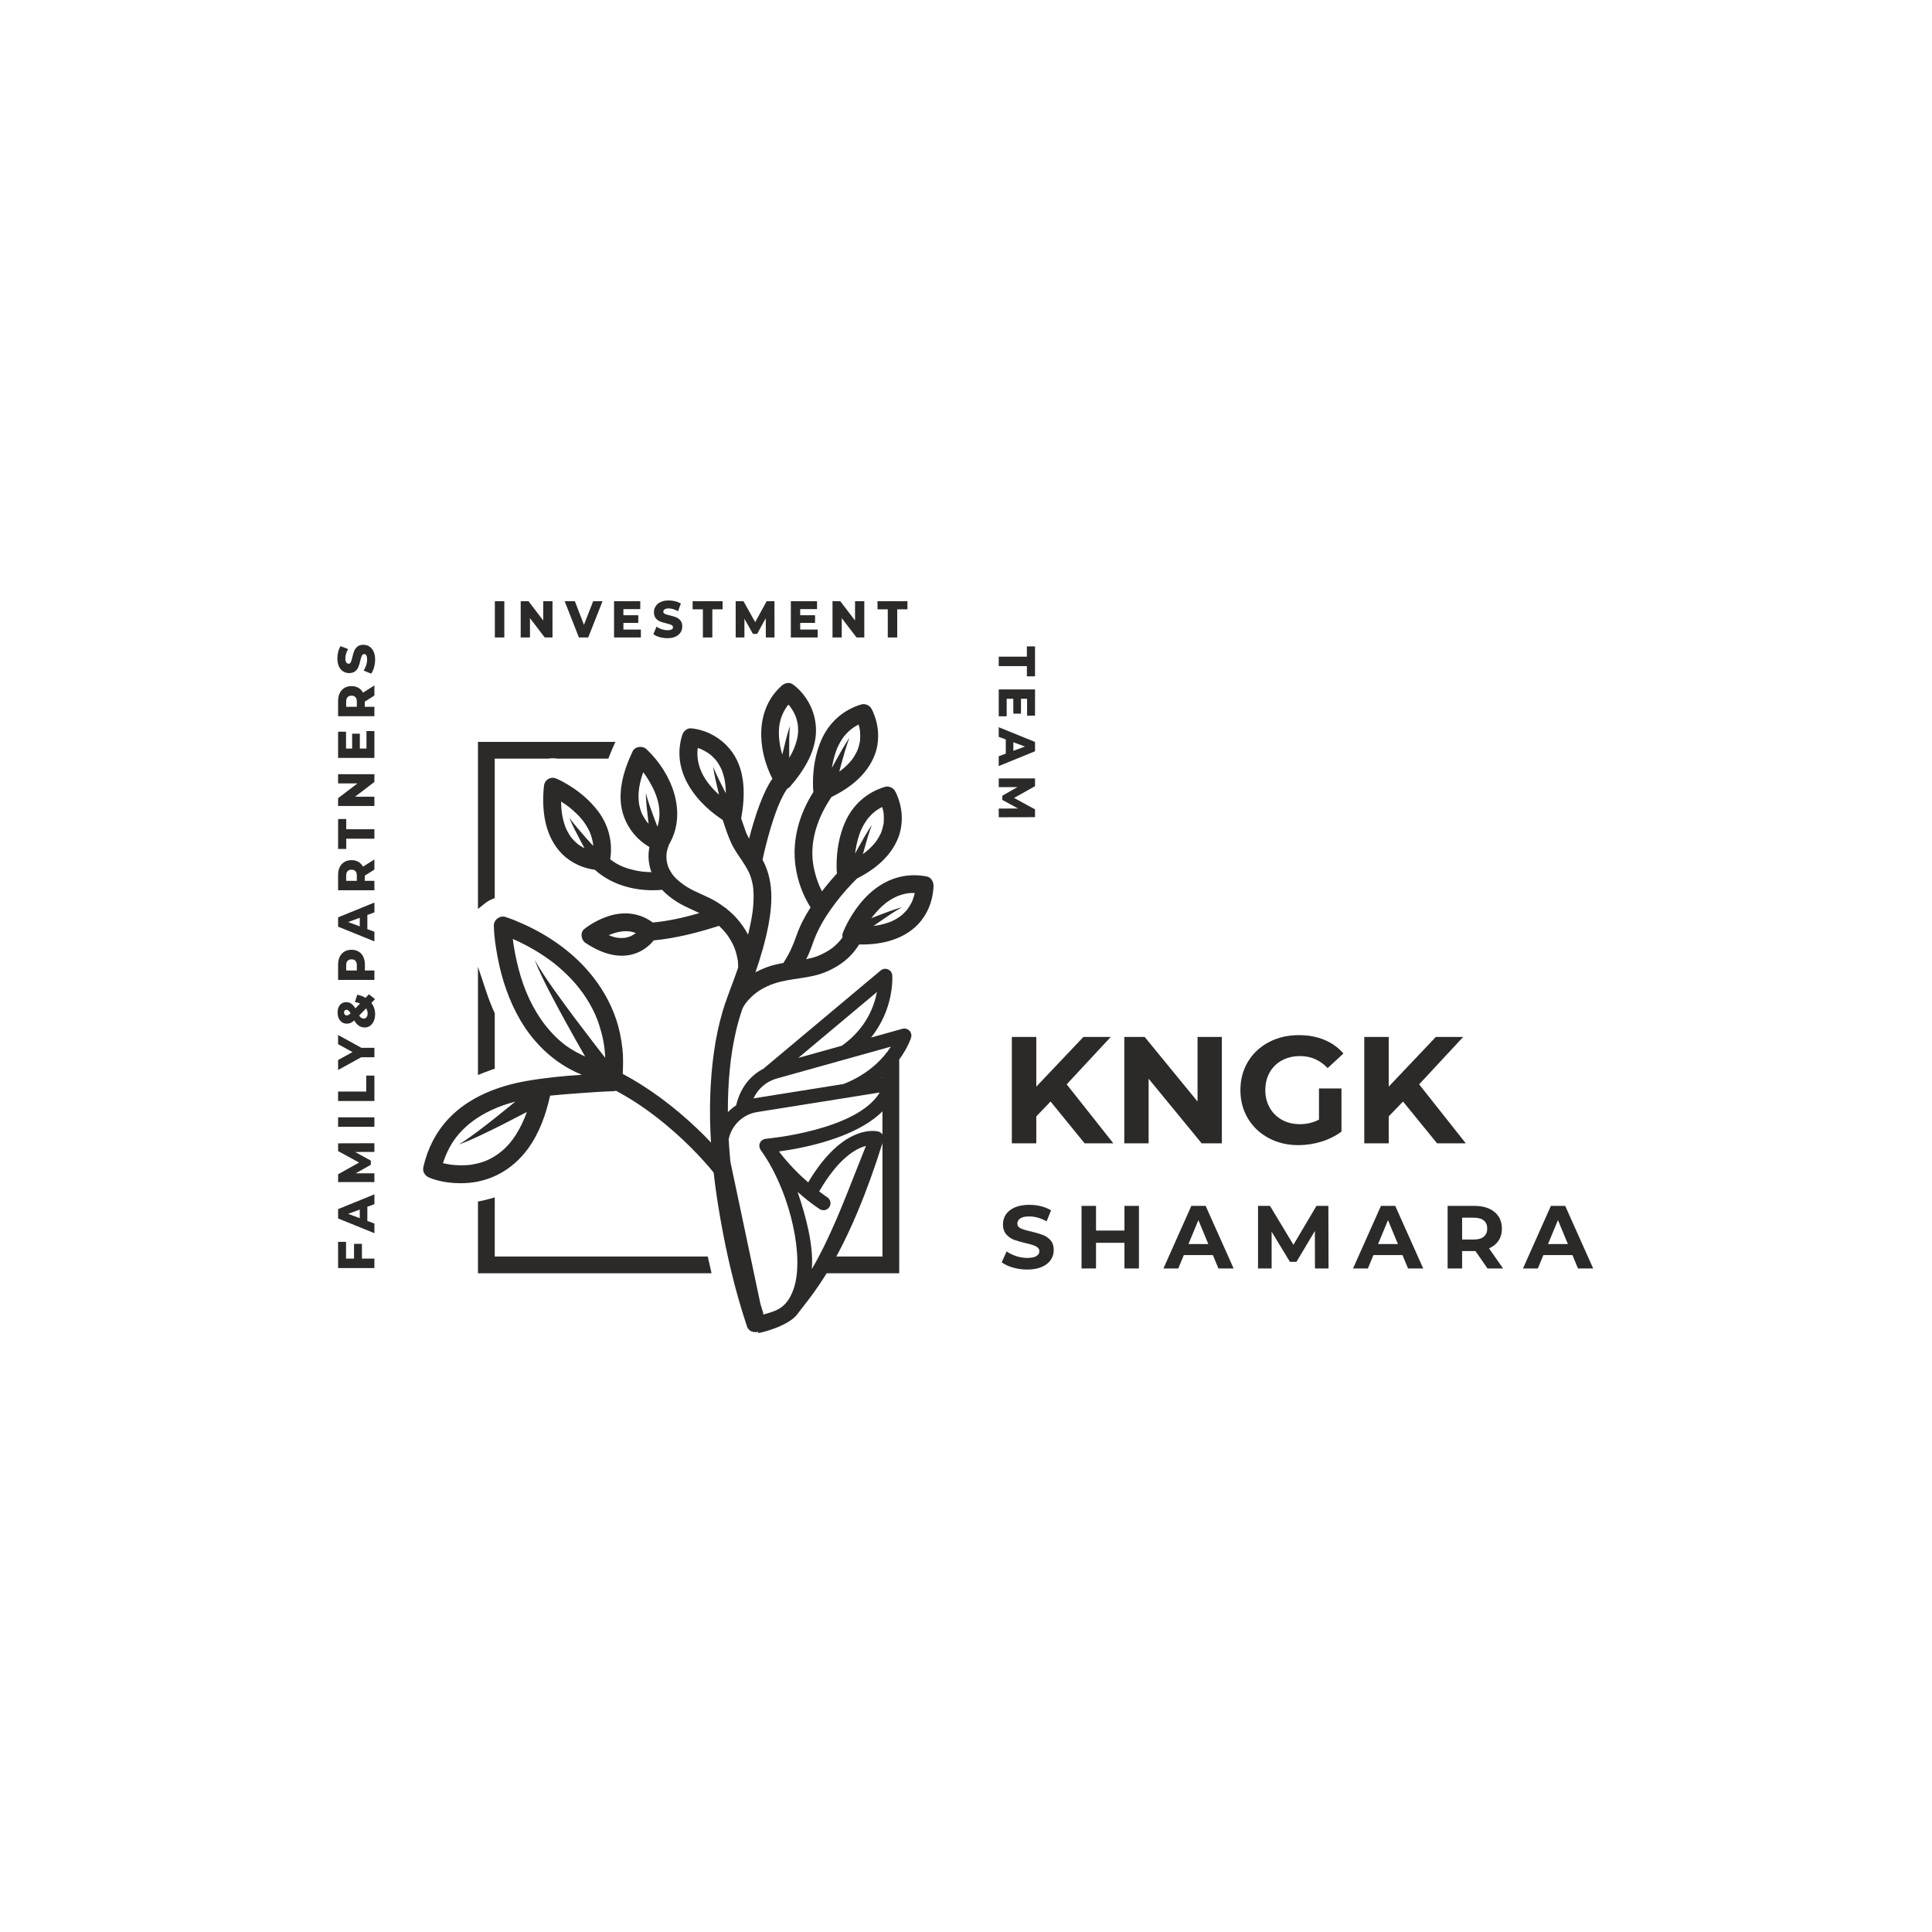 <?xml version="1.0" encoding="UTF-8"?> <!-- Creator: CorelDRAW --> <svg xmlns="http://www.w3.org/2000/svg" xmlns:xlink="http://www.w3.org/1999/xlink" xmlns:xodm="http://www.corel.com/coreldraw/odm/2003" xml:space="preserve" width="1181px" height="1181px" style="shape-rendering:geometricPrecision; text-rendering:geometricPrecision; image-rendering:optimizeQuality; fill-rule:evenodd; clip-rule:evenodd" viewBox="0 0 1181 1181"> <defs> <style type="text/css"> <![CDATA[ .fil1 {fill:none} .fil0 {fill:#2B2A29;fill-rule:nonzero} ]]> </style> </defs> <g id="Слой_x0020_1">  <g id="_1377515900256"> <path class="fil0" d="M559.08 546.29c-0.34,1.44 -0.81,2.82 -1.3,4.2 -0.01,0.03 -0.01,0.05 -0.02,0.07 -0.17,0.35 -0.32,0.7 -0.49,1.05 -0.4,0.78 -0.83,1.56 -1.29,2.3 -0.42,0.69 -0.86,1.34 -1.34,1.98 -0.12,0.14 -0.23,0.3 -0.36,0.44 -0.36,0.4 -0.7,0.81 -1.07,1.18 -0.69,0.72 -1.4,1.38 -2.15,2.02 -0.22,0.19 -0.34,0.3 -0.42,0.37 -0.02,0.01 -0.08,0.04 -0.21,0.14 -0.51,0.35 -1.01,0.71 -1.53,1.04 -2.3,1.46 -3.94,2.2 -5.83,2.86 -3.02,1.06 -6.04,1.71 -9.09,2.09 1.28,-0.9 2.56,-1.82 3.85,-2.72 2.22,-1.54 4.45,-3.06 6.71,-4.54 2.27,-1.47 4.54,-2.95 6.96,-4.17 -2.65,0.63 -5.24,1.54 -7.81,2.45 -2.57,0.92 -5.13,1.9 -7.66,2.88 -1.13,0.44 -2.23,0.9 -3.34,1.34 0.69,-0.98 1.29,-1.71 2.36,-2.96 3.87,-4.49 7.16,-7.38 12.29,-9.93 1.85,-0.92 4.78,-1.91 7.61,-2.35 -0.13,0.03 1.48,-0.13 1.69,-0.14 0.85,-0.06 1.68,-0.06 2.52,-0.04 0.01,0 0.01,0 0.02,0 -0.04,0.15 -0.06,0.29 -0.1,0.44zm-45.02 28c-0.16,0.21 -0.59,0.71 0.03,-0.04 -0.01,0.01 -0.02,0.03 -0.03,0.04zm-2.82 193.79c8.48,-15.59 18.27,-37.65 28.19,-69.36l0 69.36 -28.19 0zm27.77 -109.16c0.14,-0.13 0.27,-0.25 0.42,-0.37l0 0.3 -0.42 0.07zm-23.36 3.72l-54.15 8.64c-0.31,0.05 -0.62,0.11 -0.93,0.17 2.97,-6.1 7.66,-10.16 13.97,-12.09l70.06 -19.57c-4.34,6.71 -13.05,16.62 -28.95,22.85zm-28.1 65.96c4.16,3.68 7.8,6.48 10.35,8.33 1.76,1.27 2.88,2.01 3.13,2.17 2,1.29 4.67,0.72 5.95,-1.27 0.63,-0.97 0.84,-2.12 0.59,-3.25 -0.23,-1.12 -0.9,-2.08 -1.86,-2.71 -0.02,0 -1.92,-1.25 -4.96,-3.57 11.69,-20.16 22.25,-26.17 28.58,-27.82 -1.97,4.87 -3.99,10.01 -6.07,15.31 -7.93,20.2 -16.83,42.85 -27.03,59.99 1.25,-14.06 -3.54,-32.32 -8.68,-47.18zm50.24 -60.78c-14.07,23.38 -69.1,28.25 -69.81,28.32 -0.27,0.03 -0.54,0.09 -1.02,0.24 -0.31,0.11 -0.59,0.25 -0.86,0.43l-0.23 0.18c-0.22,0.16 -0.41,0.33 -0.59,0.53l-0.18 0.23c-0.18,0.22 -0.33,0.45 -0.38,0.58l-0.18 0.32c-0.14,0.3 -0.24,0.63 -0.34,1.19 -0.03,0.26 -0.04,0.52 -0.03,0.77l0.03 0.31c0.03,0.28 0.09,0.56 0.24,1 0.11,0.31 0.25,0.59 0.41,0.83 0.8,1.23 1.62,2.43 2.44,3.57 16.15,24.51 24.49,62.66 17.82,81.64 -4.02,11.48 -10.42,13.3 -17.21,15.23 -0.42,0.12 -0.86,0.25 -1.3,0.38 -0.04,-0.4 -0.09,-0.79 -0.12,-1.18l-1.64 -5.33 -18.36 -86.93c-0.44,-4.59 -0.8,-9.17 -1.06,-13.77 0.61,-2.87 1.8,-5.62 3.57,-8.07l0 0c3.33,-4.59 8.26,-7.62 13.86,-8.51l74.94 -11.96zm-49.81 -21.14l48.08 -40.28c-1.67,8.8 -6.65,22.36 -21.46,32.84l-26.62 7.44zm51.45 46.84c-0.58,-0.88 -1.43,-1.55 -2.45,-1.82 -0.86,-0.25 -21.29,-5.45 -42.96,31.09 -5.05,-4.4 -11.8,-10.93 -17.86,-18.92 13.97,-1.88 46.58,-7.92 63.27,-24.49l0 14.14zm-174.89 -53.85c-4.41,-5.72 -8.8,-11.47 -13.15,-17.25 -4.33,-5.79 -8.6,-11.62 -12.79,-17.51l-3.11 -4.45c-1.03,-1.47 -2.01,-2.98 -3.02,-4.49 -2.01,-3 -3.91,-6.07 -5.66,-9.24 1.29,3.37 2.76,6.72 4.35,9.98 0.79,1.63 1.57,3.28 2.39,4.91l2.47 4.85c3.35,6.46 6.81,12.84 10.32,19.21 3.52,6.36 7.08,12.69 10.68,19 0.22,0.38 0.44,0.76 0.66,1.14 -4.07,-1.87 -8.05,-3.96 -11.8,-6.7 -5.49,-4.02 -11.1,-10.1 -14.89,-15.58 -7.88,-11.42 -12.28,-23.14 -15.3,-36.73 -0.66,-2.94 -1.22,-5.9 -1.68,-8.87 -0.1,-0.67 -0.19,-1.34 -0.3,-2 0.02,0.11 0.04,0.25 0.06,0.41 -0.02,-0.14 -0.04,-0.28 -0.06,-0.42 0,0 0,0 0,0 -0.04,-0.28 -0.11,-0.86 -0.01,-0.12 -0.02,-0.15 -0.05,-0.31 -0.06,-0.47 -0.06,-0.47 -0.11,-0.93 -0.16,-1.4 5.61,2.5 11.05,5.33 16.25,8.61 1.69,1.08 3.37,2.19 5.01,3.35 0.88,0.63 1.76,1.27 2.64,1.92 0.14,0.11 0.45,0.36 0.6,0.46 0.44,0.34 0.88,0.68 1.3,1.03 3.6,2.9 7,6.04 10.16,9.4 6.4,6.83 12.16,15.51 15.5,24.13 2.21,5.72 3.93,12.41 4.56,18.03 0.23,1.92 0.37,3.85 0.47,5.78 -1.81,-2.33 -3.63,-4.66 -5.43,-6.98zm-49.53 54.52c-3.94,6.02 -8.84,10.8 -15.32,14.14 -0.63,0.33 -1.25,0.61 -1.88,0.91 -0.1,0.04 -0.36,0.15 -0.56,0.23 -0.26,0.11 -0.51,0.21 -0.76,0.31 -1.48,0.54 -2.98,1.01 -4.5,1.39 -1.34,0.33 -2.69,0.55 -4.03,0.81 -0.02,0 -0.03,0.01 -0.05,0.01 -0.34,0.03 -0.67,0.08 -1,0.11 -0.76,0.08 -1.52,0.13 -2.28,0.17 -2.53,0.13 -5.08,0.07 -7.6,-0.17 -0.47,-0.05 -0.93,-0.12 -1.39,-0.16 -0.2,-0.02 -0.37,-0.05 -0.55,-0.08 -1,-0.16 -1.99,-0.34 -2.99,-0.55 -0.43,-0.1 -0.87,-0.2 -1.32,-0.29 2.09,-6.6 5.28,-12.8 9.87,-18.02 5.42,-6.16 11.94,-10.69 19.36,-14.22 4.85,-2.32 9.87,-4.05 15,-5.38 -3.65,2.98 -7.31,5.96 -11,8.91 -3.82,3.04 -7.66,6.04 -11.55,8.99 -1.95,1.45 -3.91,2.91 -5.91,4.31 -1.99,1.42 -4.01,2.76 -6.12,4 2.32,-0.78 4.61,-1.7 6.85,-2.68 2.27,-0.98 4.5,-2.02 6.73,-3.06 4.45,-2.1 8.85,-4.27 13.25,-6.49 4.39,-2.22 8.75,-4.47 13.11,-6.75 0.57,-0.29 1.14,-0.6 1.7,-0.9 -1.81,5.05 -4.09,9.92 -7.06,14.46zm73.38 -123.56c-0.07,0.02 -0.2,0.1 -0.41,0.25 -0.65,0.4 -1.29,0.79 -1.95,1.15 -0.27,0.15 -0.54,0.27 -0.82,0.4 -0.09,0.03 -0.2,0.07 -0.33,0.11 -0.77,0.22 -1.53,0.43 -2.31,0.63 -0.18,0.04 -0.42,0.09 -0.56,0.11 -0.45,0.05 -0.92,0.08 -1.37,0.09 -0.97,0.03 -1.94,0 -2.91,-0.11 -1.73,-0.2 -3.67,-0.78 -5.63,-1.59 0.7,-0.31 1.36,-0.59 1.96,-0.79 4.89,-1.74 9.96,-2.41 14.6,-0.51 -0.13,0.12 -0.22,0.19 -0.27,0.26zm20.33 -40.11c0.1,0.24 0.21,0.57 0,0zm-6.84 -25.16c-0.66,-1.72 -1.32,-3.43 -1.97,-5.16 -0.95,-2.53 -1.87,-5.07 -2.75,-7.63 -0.86,-2.56 -1.73,-5.12 -2.32,-7.76 -0.05,2.72 0.2,5.45 0.44,8.17 0.27,2.72 0.58,5.42 0.91,8.14 0.1,0.81 0.2,1.62 0.31,2.43 -0.11,-0.11 -0.2,-0.21 -0.3,-0.32 -0.26,-0.28 -0.5,-0.57 -0.75,-0.86 -0.09,-0.1 -0.18,-0.21 -0.27,-0.33 -1.08,-1.53 -2.01,-3.1 -2.84,-4.78 -0.04,-0.09 -0.07,-0.15 -0.09,-0.2 -0.02,-0.04 -0.04,-0.09 -0.06,-0.16 -0.19,-0.51 -0.38,-1.02 -0.55,-1.54 -0.36,-1.09 -0.65,-2.2 -0.86,-3.32 -0.04,-0.17 -0.17,-0.84 -0.2,-1.08 -0.03,-0.24 -0.12,-0.95 -0.12,-1.14 -0.12,-1.35 -0.15,-2.69 -0.11,-4.03 0.13,-4.52 1.22,-9.22 2.83,-13.78 1.97,2.57 3.65,5.32 5.46,8.73 4.15,7.82 5.84,16.38 3.24,24.62zm-43.6 6.92c-1.79,-2.03 -3.57,-4.07 -5.31,-6.14 -1.73,-2.08 -3.46,-4.15 -4.96,-6.4 0.93,2.55 2.16,5.01 3.35,7.46 1.22,2.43 2.5,4.85 3.77,7.27 0.73,1.34 1.46,2.67 2.19,4.02 -0.97,-0.49 -1.9,-1 -2.82,-1.6 -0.35,-0.23 -0.7,-0.49 -1.05,-0.73 -0.05,-0.03 -0.09,-0.06 -0.13,-0.08 -0.03,-0.03 -0.07,-0.07 -0.12,-0.11 -0.74,-0.66 -1.49,-1.29 -2.19,-2.01 -0.58,-0.59 -1.13,-1.21 -1.66,-1.86 -0.07,-0.1 -0.64,-0.87 -0.74,-1.01 -0.34,-0.51 -0.67,-1.03 -0.99,-1.55 -0.58,-0.99 -1.1,-2.01 -1.58,-3.04 -0.03,-0.06 -0.1,-0.24 -0.16,-0.36 -0.06,-0.16 -0.13,-0.32 -0.19,-0.48 -0.25,-0.69 -0.49,-1.37 -0.72,-2.07 -1.41,-4.46 -1.96,-9 -1.99,-13.65 0.91,0.58 1.8,1.19 2.69,1.81 2.24,1.57 2.79,1.99 5.14,4.11 4.39,3.99 7.12,7.29 9.65,12.65 0.37,0.79 0.75,1.79 1.16,3.24 0.23,0.76 0.43,1.51 0.58,2.28 0.04,0.19 0.29,1.74 0.29,1.62 0.05,0.49 0.09,0.97 0.12,1.44 -1.44,-1.61 -2.89,-3.2 -4.33,-4.81zm99.88 21.77c0.29,0.59 0.16,0.39 0,0zm-15.32 -50.76c-1.23,-2.4 -2.45,-4.81 -3.64,-7.25 -1.16,-2.44 -2.32,-4.88 -3.22,-7.44 0.28,2.71 0.84,5.39 1.41,8.07 0.59,2.66 1.21,5.32 1.86,7.97 0.1,0.39 0.21,0.79 0.31,1.18 -1.25,-1.12 -2.47,-2.31 -3.62,-3.53 -6.61,-7.05 -10.63,-15.57 -9.43,-25.07 0.29,0.09 0.58,0.18 0.86,0.28 0.3,0.11 0.6,0.22 0.91,0.33 0.02,0 0.04,0.01 0.06,0.02 0.65,0.3 1.29,0.59 1.92,0.93 0.69,0.36 1.36,0.74 2.02,1.16 0.34,0.22 0.68,0.44 1,0.68 0.13,0.08 0.52,0.37 0.75,0.54 0.21,0.18 0.52,0.43 0.59,0.49 0.34,0.29 0.68,0.59 0.99,0.9 0.72,0.68 1.39,1.42 2.04,2.17 0.12,0.14 0.24,0.28 0.35,0.42 0.28,0.39 0.56,0.78 0.83,1.18 0.62,0.96 1.19,1.94 1.69,2.94 0.22,0.41 0.39,0.82 0.58,1.23 0.06,0.16 0.35,0.87 0.42,1.06 0.45,1.27 0.83,2.54 1.15,3.83 0.7,2.95 1.01,6.19 1.02,9.52 -0.28,-0.54 -0.57,-1.07 -0.85,-1.61zm33.85 -41.41c0.89,-4.25 2.66,-7.93 5.27,-11.18 0.46,0.54 1.08,1.32 0.94,1.09 0.4,0.57 0.81,1.13 1.18,1.73 0.55,0.85 1.04,1.72 1.5,2.63 0.15,0.31 0.29,0.61 0.43,0.92 0.05,0.14 0.42,1.03 0.48,1.2 0.36,1.03 0.66,2.1 0.9,3.17 0.11,0.53 0.21,1.05 0.3,1.59 -0.02,-0.03 0.12,1.32 0.13,1.49 0.17,3.18 -0.05,5.07 -0.74,7.86 -0.95,3.86 -2.58,7.49 -4.61,10.89 -0.01,-1.08 -0.04,-2.17 -0.05,-3.26 -0.02,-2.7 -0.02,-5.41 0.03,-8.11 0.07,-2.7 0.12,-5.41 0.48,-8.09 -0.98,2.53 -1.68,5.19 -2.38,7.83 -0.69,2.64 -1.33,5.3 -1.94,7.95 -0.13,0.57 -0.25,1.15 -0.38,1.72 -0.42,-1.42 -0.8,-2.85 -1.12,-4.29 -1,-4.63 -1.41,-10.42 -0.42,-15.14zm2.34 -14.1c0.02,0.01 0.02,0.02 0.04,0.03 -1.54,-0.94 -0.5,-0.46 -0.04,-0.03zm29.52 41.48c0.16,-1.03 0.34,-2.06 0.56,-3.07 0.45,-2.15 1.01,-4.27 1.72,-6.34 0.79,-2.33 0.98,-2.84 2.27,-5.22 0.51,-0.95 1.05,-1.88 1.64,-2.79 0.3,-0.45 0.61,-0.89 0.92,-1.34 0.07,-0.09 0.11,-0.14 0.13,-0.18 0.18,-0.21 0.36,-0.43 0.54,-0.65 2.54,-3.01 5.29,-5.17 8.53,-6.74 0.06,0.22 0.13,0.43 0.18,0.65 0.17,0.65 0.32,1.3 0.45,1.96 0.06,0.32 0.1,0.65 0.17,0.97 0.01,0.03 0.01,0.05 0.02,0.08 0,0.05 0.01,0.11 0.01,0.18 0.13,1.63 0.21,3.25 0.11,4.9 -0.03,0.47 -0.08,0.94 -0.13,1.42 0,0 0,0 0,0 -0.01,0.06 -0.02,0.12 -0.04,0.2 -0.22,1 -0.41,2 -0.7,2.98 -0.24,0.88 -0.54,1.73 -0.88,2.57 -0.08,0.15 -0.28,0.6 -0.37,0.77 -0.26,0.53 -0.54,1.06 -0.83,1.58 -1.41,2.45 -2.23,3.54 -4.03,5.45 -1.77,1.89 -3.72,3.57 -5.79,5.08 0.46,-1.72 0.9,-3.45 1.37,-5.18 0.71,-2.61 1.45,-5.2 2.23,-7.8 0.8,-2.58 1.59,-5.16 2.67,-7.66 -1.64,2.19 -3.03,4.55 -4.42,6.89 -1.37,2.36 -2.71,4.74 -4.03,7.14 -0.79,1.43 -1.55,2.87 -2.33,4.32 0.01,-0.09 0.02,-0.15 0.03,-0.17zm14.23 52.07c0.01,-0.11 0.05,-0.55 0.09,-0.81 0.04,-0.27 0.11,-0.76 0.13,-0.89 0.16,-1.02 0.34,-2.04 0.55,-3.06 0.45,-2.14 1.02,-4.26 1.72,-6.34 0.8,-2.32 1,-2.84 2.27,-5.22 0.51,-0.95 1.06,-1.88 1.65,-2.78 0.3,-0.45 0.61,-0.9 0.93,-1.34 0.06,-0.1 0.1,-0.15 0.13,-0.19 0.17,-0.22 0.35,-0.44 0.53,-0.66 2.54,-3 5.29,-5.16 8.52,-6.73 0.06,0.22 0.14,0.44 0.19,0.66 0.17,0.64 0.32,1.3 0.45,1.96 0.06,0.31 0.1,0.64 0.16,0.96 0.02,0.04 0.03,0.06 0.03,0.08 0.01,0.06 0.01,0.11 0.02,0.18 0.12,1.64 0.21,3.26 0.1,4.9 -0.03,0.47 -0.08,0.95 -0.12,1.42 0,0 0,0 0,0.01 -0.03,0.05 -0.03,0.11 -0.05,0.18 -0.22,1.01 -0.41,2.01 -0.7,3 -0.25,0.86 -0.54,1.73 -0.88,2.57 -0.07,0.14 -0.28,0.58 -0.37,0.76 -0.27,0.53 -0.54,1.06 -0.84,1.57 -1.39,2.47 -2.23,3.54 -4.03,5.47 -1.76,1.88 -3.69,3.54 -5.75,5.05 0.21,-0.76 0.4,-1.52 0.61,-2.29 0.72,-2.61 1.45,-5.21 2.23,-7.8 0.8,-2.58 1.59,-5.16 2.66,-7.66 -1.63,2.18 -3.02,4.55 -4.41,6.9 -1.38,2.35 -2.71,4.73 -4.03,7.12 -0.62,1.13 -1.23,2.28 -1.84,3.41 0.02,-0.14 0.03,-0.29 0.05,-0.43zm43.83 14.46c-12.06,-2.38 -23.39,0.8 -32.86,8.49 -6.58,5.35 -11.84,12.5 -15.77,19.98 -0.9,1.7 -1.72,3.45 -2.45,5.23 -0.08,0.14 -0.14,0.28 -0.18,0.43 -0.05,0.11 -0.1,0.23 -0.15,0.35 -0.33,0.82 -0.34,1.7 -0.14,2.53 -0.31,0.49 -0.62,0.97 -0.96,1.44 -0.18,0.22 -0.35,0.43 -0.54,0.64 -0.43,0.48 -0.85,0.98 -1.3,1.45 -0.99,1.04 -2.71,2.58 -3.4,3.11 -2.25,1.73 -6.27,3.95 -9.23,5.05 -2.23,0.81 -4.5,1.41 -6.79,1.89 1.48,-2.99 2.77,-6.07 3.85,-9.26 2.45,-7.24 6.02,-13.81 10.37,-20.09 4.93,-7.14 10.62,-13.92 16.84,-20.02 10.93,-5.54 20.82,-13.53 25.31,-25.25 2.75,-7.22 2.67,-15.64 0.18,-22.92 -0.62,-1.81 -1.32,-3.66 -2.28,-5.32 -1.2,-2.06 -3.88,-3.19 -6.18,-2.52 -11.17,3.33 -19.83,11.19 -24.45,21.84 -3.54,8.17 -5.05,17.1 -5.07,25.97 0,1.72 0.02,3.46 0.19,5.18 -3.2,3.47 -6.25,7.11 -9.13,10.85 -0.41,-0.79 -0.79,-1.58 -1.17,-2.39 -0.17,-0.37 -0.34,-0.74 -0.5,-1.12 -0.03,-0.07 -0.52,-1.27 -0.57,-1.4 -0.46,-1.23 -0.89,-2.47 -1.28,-3.72 -0.81,-2.65 -1.46,-5.36 -1.88,-8.09 -2.18,-14.23 2.97,-28.87 11.23,-40.93 11.37,-5.54 21.82,-13.68 26.45,-25.81 2.77,-7.22 2.67,-15.63 0.19,-22.92 -0.61,-1.81 -1.32,-3.67 -2.28,-5.32 -1.19,-2.06 -3.87,-3.2 -6.18,-2.51 -11.16,3.31 -19.83,11.17 -24.45,21.82 -3.54,8.17 -5.04,17.1 -5.07,25.99 -0.01,1.79 0.03,3.6 0.22,5.38 0.01,0.11 0.03,0.21 0.04,0.31 -8.58,13.49 -13.14,29.13 -10.95,45.2 1.22,8.94 4.38,17.71 9.21,25.36 -3.48,5.41 -6.48,11.14 -8.6,17.23 -2.08,6 -4.56,11.53 -8.05,16.76 -3.51,0.61 -6.98,1.37 -10.34,2.66 -2.29,0.86 -4.52,1.87 -6.69,3.01 3.26,-9.48 6.11,-19.12 7.96,-28.95 2.54,-13.52 3.09,-27.51 -3.63,-39.83 1.38,-6.6 3.1,-13.15 5.03,-19.61 0.87,-2.9 1.8,-5.8 2.82,-8.65 1.04,-2.9 1.9,-5.12 2.98,-7.47 1.1,-2.39 2.3,-4.75 3.75,-6.96 0.15,-0.25 0.34,-0.48 0.5,-0.73 0.63,-0.26 1.2,-0.65 1.65,-1.18 8.82,-10.12 16.91,-22.97 15.87,-36.97 -0.6,-8.3 -4.14,-16 -9.88,-22 -1.32,-1.37 -2.77,-2.64 -4.33,-3.74 -2.06,-1.44 -4.92,-0.67 -6.64,0.87 -16.37,14.51 -15.04,38.65 -5.73,56.91 -1.51,2.11 -2.79,4.42 -3.93,6.75 -2.89,5.95 -5.14,12.22 -7.1,18.54 -1.16,3.74 -2.23,7.52 -3.22,11.32 -0.42,-0.78 -0.85,-1.56 -1.23,-2.37 -0.13,-0.26 -0.24,-0.53 -0.37,-0.79 -0.1,-0.27 -0.21,-0.55 -0.32,-0.83 -1.01,-2.78 -1.96,-5.57 -2.93,-8.36 0.03,-0.12 0.07,-0.22 0.09,-0.35 2.36,-13.3 2.7,-28.51 -5.47,-40.05 -4.76,-6.7 -11.69,-11.51 -19.63,-13.67 -1.85,-0.49 -3.79,-0.86 -5.7,-1 -2.44,-0.17 -4.59,1.84 -5.28,4.03 -6.63,21.03 6.69,39.71 23.44,51.11 0.41,0.29 0.84,0.57 1.27,0.85 1.58,4.75 3.12,9.56 5.21,14.09 1.86,4.05 4.5,7.65 6.96,11.35 1.25,1.86 2.43,3.76 3.45,5.78 0.27,0.52 0.51,1.06 0.76,1.59 0,0.01 0,0.01 0,0.01 0.09,0.21 0.18,0.42 0.26,0.63 0.44,1.23 0.85,2.46 1.17,3.73 0.17,0.62 0.3,1.25 0.43,1.87 0.08,0.39 0.15,0.78 0.22,1.16 0.01,0.11 0.06,0.4 0.1,0.65 0.02,0.19 0.05,0.43 0.06,0.52 0.04,0.37 0.08,0.74 0.11,1.11 0.07,0.9 0.12,1.82 0.15,2.73 0.05,1.88 0.01,3.77 -0.11,5.65 -0.06,0.97 -0.13,1.93 -0.23,2.89 -0.05,0.5 -0.11,1.01 -0.16,1.52 -0.03,0.2 -0.14,1.03 -0.14,1.17 -0.67,4.6 -1.61,9.17 -2.73,13.68 -1.98,-3.73 -4.42,-7.18 -7.05,-10.11 -1.76,-1.94 -3.69,-3.75 -5.75,-5.41 -0.4,-0.45 -0.88,-0.83 -1.43,-1.11 -1.67,-1.26 -3.41,-2.45 -5.19,-3.53 -5.59,-3.4 -11.85,-5.36 -17.46,-8.71 -3.13,-1.87 -6.61,-4.63 -8.74,-7.2 -0.18,-0.3 -0.4,-0.57 -0.63,-0.8 -0.16,-0.23 -0.3,-0.43 -0.44,-0.64 -0.45,-0.72 -0.9,-1.43 -1.3,-2.19 -0.22,-0.41 -0.42,-0.83 -0.61,-1.24 -0.01,-0.02 -0.01,-0.02 -0.02,-0.04 -0.31,-0.82 -0.58,-1.66 -0.79,-2.51 -0.1,-0.39 -0.37,-2.07 -0.37,-1.84 -0.12,-1.27 -0.15,-2.55 -0.06,-3.82 0.02,-0.28 0.06,-0.56 0.08,-0.84 0,-0.01 0,-0.01 0,-0.02 0.14,-0.56 0.22,-1.15 0.35,-1.71 0.21,-0.78 0.47,-1.53 0.71,-2.29 0.15,-0.35 0.27,-0.68 0.35,-1.01 11.48,-19.51 1.84,-43.61 -13.59,-58.19 -0.02,-0.02 -0.03,-0.03 -0.05,-0.04 -0.31,-0.31 -0.65,-0.58 -1.06,-0.82 -2.39,-1.4 -6.22,-0.72 -7.49,1.97 -5.79,12.18 -10.18,26.87 -5.28,40.14 2.84,7.68 8.21,14.09 15.26,18.26 0.11,0.05 0.2,0.1 0.29,0.16 -1.11,5.12 -0.59,10.44 1.19,15.35 -1.76,-0.04 -3.52,-0.15 -5.28,-0.32 -1.21,-0.12 -3.26,-0.45 -5.09,-0.86 -2.22,-0.51 -4.43,-1.14 -6.55,-1.96 -3,-1.16 -5.77,-2.76 -8.28,-4.73 1.66,-10.47 -0.95,-20.85 -7.43,-29.43 -5.35,-7.07 -12.35,-12.78 -20.04,-17.15 -1.57,-0.9 -3.17,-1.78 -4.83,-2.49 -0.12,-0.06 -0.24,-0.1 -0.37,-0.15 -0.76,-0.38 -1.58,-0.6 -2.4,-0.6 -1.07,0 -2.01,0.29 -2.8,0.78 -0.75,0.42 -1.42,1.05 -1.93,1.93 -0.36,0.62 -0.58,1.37 -0.66,2.16 -0.03,0.19 -0.06,0.4 -0.08,0.6 -1.3,13.6 0.21,28.24 9.27,39.07 4.94,5.89 12.23,9.95 19.77,11.34 0.7,0.14 1.43,0.27 2.16,0.37 10.84,9.88 26.56,13.57 41.08,12.23 0.29,0.31 0.59,0.62 0.89,0.93 4.05,4.05 9.01,7.22 14.16,9.67 2.6,1.24 5.22,2.39 7.77,3.62 -9.35,2.71 -18.9,4.88 -28.54,5.77 -7.78,-5.82 -17.33,-6.99 -26.71,-4.02 -4.86,1.55 -9.48,3.88 -13.62,6.85 -0.39,0.22 -0.73,0.49 -1.06,0.81 -0.18,0.13 -0.36,0.26 -0.54,0.4 -2.33,1.82 -1.91,5.83 0,7.74 0.37,0.37 0.74,0.65 1.14,0.87 9.57,6.37 21.54,10.5 32.55,5.28 3.26,-1.55 6.47,-4.04 8.81,-7.02 13.58,-1.27 26.95,-4.74 39.93,-8.88 2.25,2.08 4.26,4.36 5.71,6.52 1.08,1.59 2.05,3.26 2.89,4.99 0.16,0.33 0.3,0.66 0.45,1 0.09,0.2 0.28,0.66 0.32,0.75 0.3,0.83 0.6,1.65 0.86,2.5 0.49,1.6 0.85,3.22 1.16,4.87 0.05,0.22 0.07,0.45 0.11,0.67 0.01,0.03 0.01,0.06 0.01,0.11 0.05,0.55 0.11,1.09 0.14,1.64 0.05,0.81 0.08,1.61 0.05,2.42 -0.32,0.93 -0.64,1.86 -0.96,2.78 -2.26,6.49 -4.85,12.86 -7.04,19.35 -0.05,0.13 -0.1,0.25 -0.15,0.37 -0.06,0.18 -0.11,0.36 -0.15,0.54 -0.42,1.29 -0.84,2.59 -1.23,3.91 -2.35,7.99 -4.04,16.16 -5.21,24.4 -2.63,18.42 -3.01,37.06 -1.86,55.63 -2.85,-3.03 -5.79,-5.99 -8.82,-8.85 -13.53,-12.84 -28.65,-24.27 -45.11,-33.12 0.19,-5.19 0.38,-10.32 -0.23,-15.58 -0.71,-6.17 -1.92,-12.24 -3.94,-18.12 -3.64,-10.65 -9.38,-20.32 -16.7,-28.85 -10.87,-12.64 -25.16,-22.49 -40.35,-29.23 -3.47,-1.54 -7.01,-3.08 -10.65,-4.17 -3.38,-1.03 -6.99,1.78 -6.93,5.27 0.11,6.57 1.12,13.2 2.35,19.64 2.52,13.32 6.97,26.5 13.84,38.23 8.54,14.57 21.05,26.4 36.71,32.98 0.31,0.13 0.62,0.26 0.93,0.39 -11.34,0.71 -22.69,1.84 -33.79,3.77 -17.48,3.04 -35.23,9.85 -47.64,22.96 -7.8,8.23 -12.97,18.5 -15.47,29.52 -0.7,3.14 0.97,5.58 3.83,6.74 6.51,2.61 14.18,3.5 21.12,3.26 15.76,-0.54 29.42,-8.16 38.76,-20.77 7.08,-9.56 11.17,-21.15 13.74,-32.73 5.81,-0.62 11.65,-1.02 17.45,-1.46 7.07,-0.54 14.16,-1 21.24,-1.25 0.51,-0.02 1.04,-0.12 1.57,-0.29 3.72,2 7.39,4.12 10.99,6.43 8.86,5.69 17.2,12.11 25.07,19.1 6.46,5.73 12.61,11.82 18.35,18.27 1.7,1.91 3.37,3.85 4.98,5.84 0.11,0.13 0.22,0.25 0.32,0.39 1.09,9.73 2.55,19.41 4.25,29.01 3.79,21.41 8.79,42.79 15.61,63.45 0.13,0.37 0.28,0.74 0.38,1.11 0.1,0.59 0.33,1.13 0.66,1.6 0.02,0.05 0.06,0.07 0.08,0.11l0.02 0.08 0.04 -0.01c0.84,1.26 2.12,1.94 3.5,2.09 0.83,0.16 1.67,0.15 2.43,-0.06 0.12,-0.03 0.21,-0.09 0.32,-0.12l-0.17 0.79c0.03,0 0.06,0.01 0.11,0.01 1.83,0 18.88,-4.39 24.03,-11.64 0.92,-1.26 2.02,-2.67 3.3,-4.3 3.57,-4.53 8.58,-10.91 14.52,-20.58l44.36 0 0 -130.66c5.31,-7.21 7.13,-13.01 7.25,-13.4 0.45,-1.49 0.05,-3.12 -1.05,-4.24 -1.1,-1.12 -2.71,-1.55 -4.23,-1.14l-19.2 5.36c14.24,-17.7 13.04,-37.16 12.98,-38.03 -0.12,-1.62 -1.12,-3.02 -2.62,-3.65 -1.5,-0.64 -3.2,-0.39 -4.45,0.66l-71.77 60.13c-8.42,4.36 -14.15,12.06 -16.61,22.33 -1.84,1.19 -3.52,2.59 -5.05,4.16 -0.03,-8.65 0.32,-17.28 1.15,-25.89 0.78,-8.21 2.09,-16.36 3.98,-24.39 1.05,-4.43 2.34,-8.74 3.79,-13.01 0.09,-0.21 0.18,-0.41 0.3,-0.6 0.39,-0.73 0.84,-1.45 1.31,-2.14 0.18,-0.27 0.37,-0.52 0.55,-0.78 -0.26,0.4 0.83,-1.04 1.06,-1.3 4.44,-5.06 9.65,-8.32 16.31,-10.55 10.17,-3.41 21.06,-2.79 31.06,-6.9 6.83,-2.8 13.13,-6.92 17.76,-12.75 1.03,-1.31 2.04,-2.7 2.94,-4.16 12.21,0.18 24.8,-2.24 34.15,-10.52 5.78,-5.12 9.61,-12.48 10.82,-20.07 0.29,-1.86 0.6,-3.82 0.51,-5.72 -0.08,-2.26 -1.61,-4.8 -4.01,-5.28z"></path> <path class="fil0" d="M313.71 575.93c0,0 0,0.01 0,0.01 -0.01,-0.05 -0.01,-0.09 -0.02,-0.13 0.01,0.04 0.01,0.08 0.02,0.12z"></path> <path class="fil0" d="M300.62 653.9l1.81 -0.62 0 -33.88 -0.24 -0.52c-1.77,-3.91 -3.38,-8.03 -4.78,-12.22l-5.24 -15.67 0 66.15 3.68 -1.47c1.55,-0.61 3.15,-1.21 4.77,-1.77z"></path> <path class="fil0" d="M300.77 549.66l1.65 -0.69 0 -85.22 32.65 0 0.2 -0.03c1.82,-0.28 3.5,-0.28 5.25,0l0.21 0.03 31.14 0 0.66 -1.73c0.62,-1.58 1.27,-3.18 1.97,-4.75l1.66 -3.77 -83.99 0 0 102.12 4.36 -3.46c1.3,-1.03 2.73,-1.87 4.24,-2.5z"></path> <path class="fil0" d="M433.12 770.19l-0.47 -2.11 -130.22 0 0 -36.13 -3.42 0.96c-1.54,0.44 -3.11,0.82 -4.68,1.13l-2.16 0.43 0 43.86 142.8 0 -0.75 -3.28c-0.37,-1.62 -0.74,-3.23 -1.1,-4.86z"></path> <polygon class="fil0" points="211.53,769.36 216.41,769.36 216.41,760.35 221.25,760.35 221.25,769.36 228.86,769.36 228.86,775.14 206.67,775.14 206.67,759.12 211.53,759.12 "></polygon> <path class="fil0" d="M219.92 739.39l-7.09 2.63 7.09 2.62 0 -5.25zm4.63 -1.7l0 8.64 4.32 1.6 0 5.9 -22.2 -9.01 0 -5.7 22.2 -9.04 0 6.01 -4.32 1.6z"></path> <polygon class="fil0" points="228.86,704.14 217.1,704.19 226.67,709.45 226.67,712.02 217.42,717.24 228.86,717.24 228.86,722.57 206.68,722.57 206.68,717.82 219.48,710.65 206.68,703.64 206.68,698.89 228.86,698.83 "></polygon> <polygon class="fil0" points="206.67,683.01 228.86,683.01 228.86,688.79 206.67,688.79 "></polygon> <polygon class="fil0" points="206.67,673.03 206.67,667.25 223.88,667.25 223.88,657.5 228.86,657.5 228.86,673.03 "></polygon> <polygon class="fil0" points="220.91,640.5 228.87,640.5 228.87,646.28 220.81,646.28 206.67,654.07 206.67,647.97 215.49,643.12 206.67,638.28 206.67,632.68 "></polygon> <path class="fil0" d="M223.79 616.39l-4.25 4.41c0.43,0.64 0.87,1.1 1.32,1.4 0.45,0.29 0.97,0.44 1.54,0.44 0.67,0 1.23,-0.28 1.66,-0.85 0.43,-0.56 0.66,-1.32 0.66,-2.27 0,-1.13 -0.31,-2.17 -0.93,-3.13zm-13.01 3.84c0.31,0.32 0.71,0.48 1.19,0.48 0.36,0 0.7,-0.09 1.02,-0.28 0.34,-0.18 0.76,-0.52 1.29,-1.03 -0.44,-0.78 -0.86,-1.33 -1.24,-1.64 -0.4,-0.33 -0.81,-0.49 -1.23,-0.49 -0.47,0 -0.82,0.14 -1.09,0.42 -0.27,0.28 -0.4,0.69 -0.4,1.21 0,0.57 0.16,1.01 0.46,1.33zm18.46 -9.47l-2.22 2.31c0.74,0.96 1.31,2.01 1.71,3.18 0.38,1.17 0.57,2.39 0.57,3.68 0,1.53 -0.27,2.92 -0.8,4.17 -0.54,1.24 -1.29,2.22 -2.23,2.92 -0.96,0.69 -2.02,1.05 -3.21,1.05 -1.39,0 -2.61,-0.35 -3.66,-1.02 -1.04,-0.69 -2,-1.76 -2.87,-3.25 -1.44,1.31 -2.93,1.96 -4.47,1.96 -1.11,0 -2.11,-0.28 -2.97,-0.84 -0.87,-0.57 -1.55,-1.37 -2.01,-2.41 -0.48,-1.05 -0.72,-2.25 -0.72,-3.61 0,-1.88 0.48,-3.4 1.44,-4.57 0.96,-1.15 2.25,-1.73 3.88,-1.73 1.15,0 2.16,0.3 3.04,0.92 0.89,0.61 1.73,1.57 2.51,2.87l2.89 -2.97c-0.93,-0.39 -1.99,-0.7 -3.18,-0.91l1.46 -4.47c1.91,0.39 3.58,1.03 5.04,1.91l2.09 -2.16 3.71 2.97z"></path> <path class="fil0" d="M217.27 587.33c-0.55,-0.61 -1.34,-0.9 -2.38,-0.9 -1.03,0 -1.84,0.29 -2.42,0.9 -0.57,0.61 -0.85,1.49 -0.85,2.68l0 3.22 6.5 0 0 -3.22c0,-1.19 -0.29,-2.07 -0.85,-2.68zm-9.59 -2.48c0.66,-1.36 1.61,-2.42 2.84,-3.15 1.25,-0.75 2.7,-1.12 4.37,-1.12 1.66,0 3.11,0.37 4.34,1.12 1.22,0.73 2.16,1.79 2.83,3.15 0.67,1.37 1,2.97 1,4.82l0 3.56 5.8 0 0 5.77 -22.19 0 0 -9.33c0,-1.85 0.34,-3.45 1.01,-4.82z"></path> <path class="fil0" d="M219.92 561.02l-7.09 2.62 7.09 2.63 0 -5.25zm4.63 -1.69l0 8.63 4.32 1.6 0 5.9 -22.2 -9.01 0 -5.7 22.2 -9.04 0 6.01 -4.32 1.61z"></path> <path class="fil0" d="M212.47 532.53c-0.56,0.61 -0.85,1.49 -0.85,2.69l0 3.21 6.5 0 0 -3.21c0,-1.2 -0.28,-2.08 -0.84,-2.69 -0.56,-0.6 -1.36,-0.9 -2.39,-0.9 -1.04,0 -1.85,0.3 -2.42,0.9zm10.5 2.75l0 3.15 5.89 0 0 5.77 -22.19 0 0 -9.33c0,-1.85 0.34,-3.45 1,-4.82 0.67,-1.36 1.62,-2.41 2.86,-3.15 1.23,-0.75 2.68,-1.11 4.36,-1.11 1.6,0 3,0.34 4.19,1.04 1.2,0.69 2.13,1.67 2.81,2.96l6.97 -4.41 0 6.19 -5.89 3.71z"></path> <polygon class="fil0" points="211.65,512.68 211.65,518.96 206.68,518.96 206.68,500.65 211.65,500.65 211.65,506.9 228.86,506.9 228.86,512.68 "></polygon> <polygon class="fil0" points="206.67,473.24 228.86,473.24 228.86,477.99 217.04,487.02 228.86,487.02 228.86,492.67 206.67,492.67 206.67,487.92 218.5,478.9 206.67,478.9 "></polygon> <polygon class="fil0" points="224.02,446.89 228.86,446.89 228.86,463.3 206.67,463.3 206.67,447.27 211.53,447.27 211.53,457.58 215.26,457.58 215.26,448.49 219.96,448.49 219.96,457.58 224.02,457.58 "></polygon> <path class="fil0" d="M212.47 426.16c-0.56,0.6 -0.85,1.49 -0.85,2.68l0 3.21 6.5 0 0 -3.21c0,-1.19 -0.28,-2.08 -0.84,-2.68 -0.56,-0.61 -1.36,-0.91 -2.39,-0.91 -1.04,0 -1.85,0.3 -2.42,0.91zm10.5 2.74l0 3.15 5.89 0 0 5.77 -22.19 0 0 -9.33c0,-1.85 0.34,-3.45 1,-4.81 0.67,-1.37 1.62,-2.42 2.86,-3.16 1.23,-0.74 2.68,-1.11 4.36,-1.11 1.6,0 3,0.35 4.19,1.04 1.2,0.69 2.13,1.67 2.81,2.96l6.97 -4.41 0 6.19 -5.89 3.71z"></path> <path class="fil0" d="M228.64 408c-0.45,1.56 -1.03,2.83 -1.77,3.79l-4.63 -1.9c0.65,-0.9 1.18,-1.97 1.59,-3.17 0.39,-1.21 0.59,-2.4 0.59,-3.56 0,-2.22 -0.59,-3.33 -1.8,-3.33 -0.63,0 -1.1,0.32 -1.41,0.95 -0.31,0.63 -0.63,1.65 -0.96,3.06 -0.36,1.53 -0.75,2.81 -1.17,3.84 -0.41,1.03 -1.06,1.92 -1.98,2.66 -0.9,0.74 -2.13,1.11 -3.67,1.11 -1.35,0 -2.57,-0.34 -3.66,-1.03 -1.1,-0.68 -1.95,-1.69 -2.59,-3.04 -0.63,-1.36 -0.95,-3.02 -0.95,-4.98 0,-1.34 0.17,-2.66 0.5,-3.97 0.32,-1.3 0.8,-2.45 1.44,-3.44l4.65 1.77c-1.14,1.95 -1.71,3.84 -1.71,5.67 0,1.15 0.19,1.98 0.56,2.51 0.37,0.53 0.85,0.78 1.44,0.78 0.59,0 1.03,-0.3 1.33,-0.93 0.29,-0.62 0.6,-1.62 0.92,-3 0.36,-1.56 0.75,-2.85 1.15,-3.87 0.42,-1.02 1.07,-1.9 1.98,-2.66 0.89,-0.75 2.11,-1.11 3.66,-1.11 1.33,0 2.53,0.33 3.61,1.01 1.07,0.69 1.94,1.7 2.58,3.06 0.64,1.37 0.97,3.02 0.97,4.97 0,1.65 -0.22,3.25 -0.67,4.81z"></path> <polygon class="fil0" points="302.5,367.49 308.28,367.49 308.28,389.67 302.5,389.67 "></polygon> <polygon class="fil0" points="337.74,367.49 337.74,389.67 332.98,389.67 323.96,377.86 323.96,389.67 318.29,389.67 318.29,367.49 323.05,367.49 332.07,379.32 332.07,367.49 "></polygon> <polygon class="fil0" points="368.33,367.49 359.57,389.67 353.88,389.67 345.16,367.49 351.4,367.49 356.95,381.94 362.61,367.49 "></polygon> <polygon class="fil0" points="391.76,384.83 391.76,389.67 375.36,389.67 375.36,367.49 391.39,367.49 391.39,372.34 381.08,372.34 381.08,376.08 390.17,376.08 390.17,380.77 381.08,380.77 381.08,384.83 "></polygon> <path class="fil0" d="M403.2 389.46c-1.55,-0.45 -2.83,-1.04 -3.79,-1.77l1.9 -4.64c0.9,0.66 1.97,1.18 3.17,1.59 1.21,0.4 2.4,0.6 3.56,0.6 2.22,0 3.34,-0.6 3.34,-1.8 0,-0.64 -0.32,-1.11 -0.96,-1.41 -0.63,-0.31 -1.65,-0.63 -3.04,-0.97 -1.55,-0.36 -2.83,-0.75 -3.86,-1.16 -1.03,-0.41 -1.92,-1.07 -2.66,-1.98 -0.74,-0.91 -1.11,-2.13 -1.11,-3.67 0,-1.36 0.34,-2.58 1.03,-3.66 0.68,-1.1 1.69,-1.96 3.05,-2.59 1.35,-0.64 3.01,-0.96 4.97,-0.96 1.34,0 2.67,0.17 3.97,0.5 1.3,0.33 2.46,0.81 3.44,1.44l-1.77 4.66c-1.95,-1.15 -3.84,-1.71 -5.67,-1.71 -1.15,0 -1.98,0.19 -2.51,0.56 -0.52,0.36 -0.78,0.84 -0.78,1.44 0,0.58 0.3,1.03 0.93,1.32 0.62,0.3 1.62,0.61 3.01,0.92 1.55,0.36 2.84,0.75 3.87,1.16 1.01,0.42 1.89,1.06 2.65,1.97 0.75,0.9 1.12,2.12 1.12,3.66 0,1.33 -0.34,2.54 -1.02,3.61 -0.69,1.08 -1.7,1.94 -3.06,2.59 -1.37,0.63 -3.02,0.96 -4.97,0.96 -1.65,0 -3.25,-0.22 -4.81,-0.66z"></path> <polygon class="fil0" points="429.66,372.47 423.39,372.47 423.39,367.49 441.69,367.49 441.69,372.47 435.44,372.47 435.44,389.68 429.66,389.68 "></polygon> <polygon class="fil0" points="468.15,389.68 468.09,377.92 462.84,387.49 460.27,387.49 455.05,378.24 455.05,389.68 449.71,389.68 449.71,367.49 454.46,367.49 461.64,380.3 468.65,367.49 473.4,367.49 473.46,389.68 "></polygon> <polygon class="fil0" points="499.83,384.83 499.83,389.67 483.43,389.67 483.43,367.49 499.45,367.49 499.45,372.34 489.15,372.34 489.15,376.08 498.23,376.08 498.23,380.77 489.15,380.77 489.15,384.83 "></polygon> <polygon class="fil0" points="528.33,367.49 528.33,389.67 523.57,389.67 514.55,377.86 514.55,389.67 508.9,389.67 508.9,367.49 513.64,367.49 522.67,379.32 522.67,367.49 "></polygon> <polygon class="fil0" points="542.68,372.47 536.4,372.47 536.4,367.49 554.71,367.49 554.71,372.47 548.46,372.47 548.46,389.68 542.68,389.68 "></polygon> <polygon class="fil0" points="627.72,401.41 627.72,395.13 632.69,395.13 632.69,413.44 627.72,413.44 627.72,407.19 610.51,407.19 610.51,401.41 "></polygon> <polygon class="fil0" points="615.36,437.85 610.51,437.85 610.51,421.44 632.7,421.44 632.7,437.47 627.84,437.47 627.84,427.16 624.11,427.16 624.11,436.24 619.42,436.24 619.42,427.16 615.36,427.16 "></polygon> <path class="fil0" d="M619.45 458.97l7.09 -2.62 -7.09 -2.63 0 5.25zm-4.63 1.69l0 -8.63 -4.32 -1.6 0 -5.9 22.2 9.01 0 5.7 -22.2 9.04 0 -6 4.32 -1.62z"></path> <polygon class="fil0" points="610.51,494.27 622.26,494.21 612.7,488.96 612.7,486.39 621.95,481.16 610.51,481.16 610.51,475.82 632.69,475.82 632.69,480.58 619.89,487.76 632.69,494.76 632.69,499.52 610.51,499.58 "></polygon> <polygon class="fil0" points="642.2,673.34 633.47,682.44 633.47,698.89 618.52,698.89 618.52,633.86 633.47,633.86 633.47,664.24 662.27,633.86 678.99,633.86 652.05,662.84 680.57,698.89 663.01,698.89 "></polygon> <polygon class="fil0" points="746.9,633.86 746.9,698.89 734.55,698.89 702.13,659.4 702.13,698.89 687.26,698.89 687.26,633.86 699.71,633.86 732.04,673.34 732.04,633.86 "></polygon> <path class="fil0" d="M806.27 665.35l13.75 0 0 26.38c-3.54,2.66 -7.62,4.7 -12.27,6.14 -4.65,1.42 -9.32,2.14 -14.02,2.14 -6.76,0 -12.83,-1.45 -18.21,-4.33 -5.39,-2.88 -9.62,-6.87 -12.69,-11.98 -3.06,-5.11 -4.59,-10.88 -4.59,-17.33 0,-6.43 1.53,-12.22 4.59,-17.33 3.07,-5.1 7.32,-9.1 12.78,-11.98 5.45,-2.88 11.58,-4.31 18.39,-4.31 5.7,0 10.87,0.95 15.52,2.87 4.64,1.92 8.55,4.71 11.7,8.37l-9.66 8.91c-4.65,-4.89 -10.25,-7.34 -16.81,-7.34 -4.16,0 -7.84,0.88 -11.07,2.61 -3.21,1.73 -5.72,4.17 -7.52,7.33 -1.79,3.16 -2.69,6.78 -2.69,10.87 0,4.02 0.9,7.62 2.69,10.78 1.8,3.16 4.29,5.61 7.49,7.39 3.18,1.76 6.82,2.64 10.91,2.64 4.34,0 8.24,-0.93 11.71,-2.78l0 -19.05z"></path> <polygon class="fil0" points="857.64,673.34 848.9,682.44 848.9,698.89 833.95,698.89 833.95,633.86 848.9,633.86 848.9,664.24 877.71,633.86 894.43,633.86 867.49,662.84 896.01,698.89 878.45,698.89 "></polygon> <path class="fil0" d="M619.13 774.82c-2.82,-0.82 -5.09,-1.88 -6.8,-3.2l3 -6.66c1.65,1.19 3.6,2.16 5.86,2.89 2.25,0.73 4.51,1.1 6.77,1.1 2.52,0 4.37,-0.38 5.58,-1.12 1.19,-0.75 1.8,-1.75 1.8,-2.98 0,-0.92 -0.36,-1.67 -1.07,-2.27 -0.71,-0.6 -1.62,-1.08 -2.73,-1.45 -1.11,-0.36 -2.62,-0.77 -4.51,-1.2 -2.91,-0.69 -5.3,-1.39 -7.16,-2.07 -1.86,-0.7 -3.45,-1.81 -4.77,-3.34 -1.34,-1.53 -2,-3.58 -2,-6.12 0,-2.22 0.59,-4.23 1.8,-6.04 1.2,-1.8 3.01,-3.24 5.44,-4.29 2.43,-1.05 5.38,-1.58 8.88,-1.58 2.44,0 4.83,0.29 7.15,0.87 2.33,0.58 4.38,1.42 6.12,2.51l-2.72 6.73c-3.54,-2 -7.08,-3.01 -10.61,-3.01 -2.47,0 -4.31,0.4 -5.49,1.21 -1.18,0.79 -1.78,1.86 -1.78,3.17 0,1.3 0.69,2.28 2.05,2.91 1.37,0.64 3.45,1.28 6.26,1.89 2.92,0.69 5.3,1.39 7.16,2.09 1.86,0.68 3.45,1.77 4.79,3.27 1.33,1.49 1.98,3.51 1.98,6.06 0,2.18 -0.6,4.18 -1.83,5.98 -1.22,1.81 -3.05,3.24 -5.49,4.3 -2.44,1.05 -5.41,1.58 -8.9,1.58 -3.03,0 -5.95,-0.4 -8.78,-1.23z"></path> <polygon class="fil0" points="696.22,737.14 696.22,775.39 687.36,775.39 687.36,759.71 669.98,759.71 669.98,775.39 661.13,775.39 661.13,737.14 669.98,737.14 669.98,752.22 687.36,752.22 687.36,737.14 "></polygon> <path class="fil0" d="M738.62 760.47l-6.06 -14.64 -6.07 14.64 12.13 0zm2.79 6.73l-17.76 0 -3.39 8.19 -9.07 0 17.05 -38.25 8.75 0 17.1 38.25 -9.29 0 -3.39 -8.19z"></path> <polygon class="fil0" points="803.82,775.39 803.77,752.44 792.51,771.35 788.52,771.35 777.32,752.93 777.32,775.39 769.01,775.39 769.01,737.14 776.33,737.14 790.65,760.91 804.74,737.14 812.01,737.14 812.12,775.39 "></polygon> <path class="fil0" d="M854.53 760.47l-6.07 -14.64 -6.06 14.64 12.13 0zm2.79 6.73l-17.76 0 -3.39 8.19 -9.08 0 17.06 -38.25 8.74 0 17.1 38.25 -9.28 0 -3.39 -8.19z"></path> <path class="fil0" d="M907.04 746.08c-1.38,-1.15 -3.39,-1.72 -6.05,-1.72l-7.22 0 0 13.33 7.22 0c2.66,0 4.67,-0.58 6.05,-1.74 1.39,-1.18 2.08,-2.81 2.08,-4.93 0,-2.15 -0.69,-3.8 -2.08,-4.94zm2.25 29.31l-7.38 -10.65 -0.43 0 -7.71 0 0 10.65 -8.86 0 0 -38.25 16.57 0c3.39,0 6.32,0.57 8.82,1.69 2.5,1.14 4.42,2.74 5.77,4.82 1.34,2.08 2.02,4.52 2.02,7.37 0,2.85 -0.69,5.29 -2.05,7.35 -1.36,2.06 -3.31,3.63 -5.82,4.73l8.57 12.29 -9.5 0z"></path> <path class="fil0" d="M958.42 760.47l-6.07 -14.64 -6.07 14.64 12.14 0zm2.78 6.73l-17.75 0 -3.4 8.19 -9.07 0 17.05 -38.25 8.75 0 17.1 38.25 -9.28 0 -3.4 -8.19z"></path> </g> <rect class="fil1" x="-0.45" y="0.45" width="1181" height="1181"></rect> </g> </svg> 